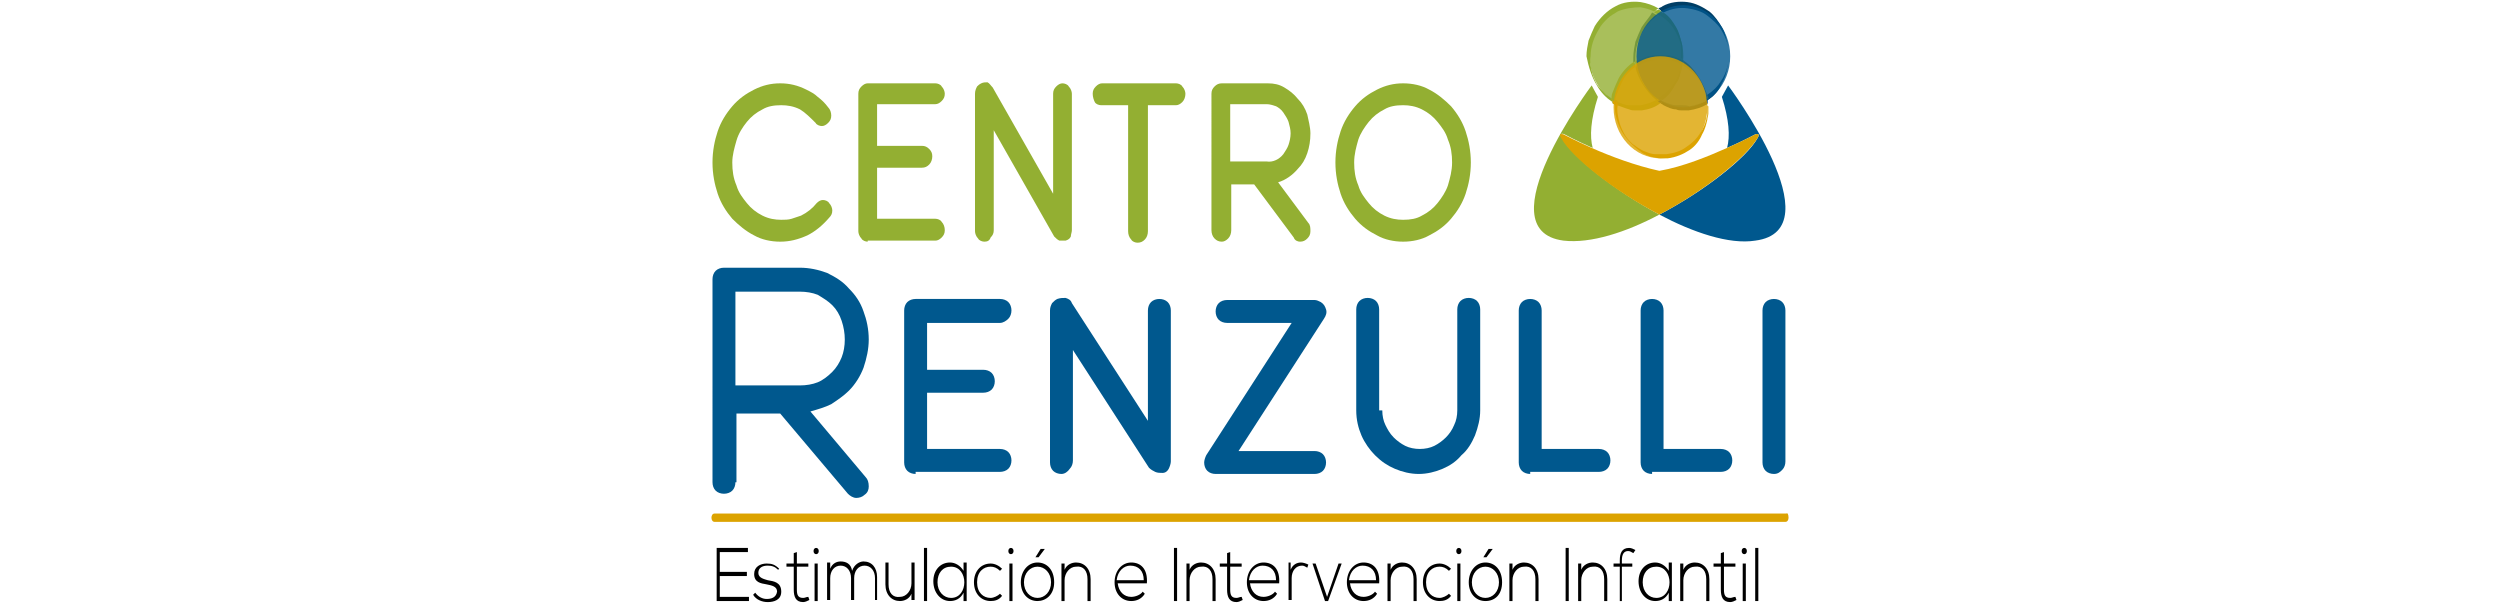 <?xml version="1.0" encoding="utf-8"?>
<!-- Generator: Adobe Illustrator 22.0.0, SVG Export Plug-In . SVG Version: 6.00 Build 0)  -->
<svg version="1.1" id="Capa_1" xmlns="http://www.w3.org/2000/svg" xmlns:xlink="http://www.w3.org/1999/xlink" x="0px" y="0px"
	 viewBox="0 0 240 58" style="enable-background:new 0 0 240 58;" xml:space="preserve">
<style type="text/css">
	.st0{fill:#93AF32;}
	.st1{fill:#00588E;}
	.st2{fill:#DCA300;}
	.st3{fill:none;}
	.st4{fill:#003E65;}
	.st5{fill:#003FA2;}
	.st6{fill:#699F4A;}
	.st7{opacity:0.8;fill:#93AF32;}
	.st8{opacity:0.8;fill:#00588E;}
	.st9{opacity:0.8;fill:#DCA300;}
</style>
<g>
	<path class="st0" d="M74.9,23.2c-0.9,0-1.8-0.2-2.5-0.6c-0.8-0.4-1.5-1-2.1-1.6c-0.6-0.7-1.1-1.5-1.4-2.4c-0.3-0.9-0.5-1.9-0.5-3
		c0-1.1,0.2-2.1,0.5-3c0.3-0.9,0.8-1.7,1.4-2.4c0.6-0.7,1.3-1.2,2.1-1.6c0.8-0.4,1.6-0.6,2.5-0.6c0.9,0,1.7,0.2,2.5,0.6
		c0.4,0.2,0.8,0.4,1.1,0.7c0.4,0.3,0.7,0.6,1,1c0.2,0.2,0.3,0.5,0.3,0.8c0,0.3-0.1,0.5-0.3,0.7c-0.2,0.2-0.4,0.3-0.6,0.3
		c-0.2,0-0.5-0.1-0.6-0.3c-0.5-0.5-1-1-1.5-1.3c-0.6-0.3-1.2-0.4-1.8-0.4c-0.7,0-1.3,0.1-1.8,0.4c-0.6,0.3-1.1,0.7-1.5,1.2
		c-0.4,0.5-0.8,1.1-1,1.8c-0.2,0.7-0.4,1.4-0.4,2.1c0,0.8,0.1,1.5,0.4,2.2c0.2,0.7,0.6,1.2,1,1.7c0.4,0.5,0.9,0.9,1.5,1.2
		c0.6,0.3,1.2,0.4,1.8,0.4c0.3,0,0.7,0,1-0.1c0.3-0.1,0.6-0.2,0.9-0.3c0.6-0.3,1.1-0.7,1.5-1.2c0.2-0.2,0.4-0.3,0.6-0.3
		c0.2,0,0.5,0.1,0.6,0.3c0.2,0.2,0.3,0.5,0.3,0.7c0,0.3-0.1,0.5-0.3,0.7c-0.6,0.7-1.3,1.3-2.1,1.7C76.6,23,75.8,23.2,74.9,23.2z"/>
	<path class="st0" d="M83.3,23.2c-0.2,0-0.5-0.1-0.6-0.3c-0.2-0.2-0.3-0.5-0.3-0.7V9c0-0.3,0.1-0.5,0.3-0.7c0.2-0.2,0.4-0.3,0.6-0.3
		h6.5c0.2,0,0.5,0.1,0.6,0.3c0.2,0.2,0.3,0.5,0.3,0.7c0,0.3-0.1,0.5-0.3,0.7c-0.2,0.2-0.4,0.3-0.6,0.3h-5.6v4h4.3
		c0.3,0,0.5,0.1,0.7,0.3c0.2,0.2,0.3,0.4,0.3,0.7c0,0.3-0.1,0.6-0.3,0.8c-0.2,0.2-0.4,0.3-0.7,0.3h-4.3v4.9h5.6
		c0.2,0,0.5,0.1,0.6,0.3c0.2,0.2,0.3,0.5,0.3,0.8c0,0.3-0.1,0.5-0.3,0.7c-0.2,0.2-0.4,0.3-0.6,0.3H83.3z"/>
	<path class="st0" d="M94.5,23.2c-0.2,0-0.5-0.1-0.6-0.3c-0.2-0.2-0.3-0.5-0.3-0.7V9c0-0.3,0.1-0.5,0.2-0.7C93.9,8.2,94,8.1,94.2,8
		c0.2-0.1,0.4-0.1,0.6-0.1C95,8,95.1,8.2,95.3,8.4l5.8,10.2V9c0-0.3,0.1-0.5,0.3-0.7c0.2-0.2,0.4-0.3,0.6-0.3c0.2,0,0.5,0.1,0.6,0.3
		c0.2,0.2,0.3,0.5,0.3,0.7v13.1c0,0.2-0.1,0.4-0.1,0.6c-0.1,0.2-0.2,0.3-0.5,0.4c-0.2,0-0.4,0-0.6,0c-0.2-0.1-0.3-0.2-0.5-0.4
		l-5.8-10.2v9.6c0,0.3-0.1,0.5-0.3,0.7C95,23.1,94.8,23.2,94.5,23.2z"/>
	<path class="st0" d="M104.9,9c0-0.3,0.1-0.5,0.3-0.7c0.2-0.2,0.4-0.3,0.6-0.3h7.1c0.2,0,0.5,0.1,0.6,0.3c0.2,0.2,0.3,0.5,0.3,0.7
		c0,0.3-0.1,0.6-0.3,0.8c-0.2,0.2-0.4,0.3-0.6,0.3h-2.7v12.1c0,0.3-0.1,0.6-0.3,0.8c-0.2,0.2-0.4,0.3-0.7,0.3
		c-0.2,0-0.5-0.1-0.6-0.3c-0.2-0.2-0.3-0.5-0.3-0.8V10.1h-2.6c-0.2,0-0.5-0.1-0.6-0.3C105,9.6,104.9,9.3,104.9,9z"/>
	<path class="st0" d="M125.8,12.8c0,0.7-0.1,1.3-0.3,1.9c-0.2,0.6-0.5,1.1-0.9,1.5c-0.5,0.6-1.2,1.1-1.9,1.3l2.9,3.9
		c0.2,0.2,0.2,0.5,0.2,0.8c0,0.3-0.1,0.5-0.3,0.7c-0.2,0.2-0.4,0.3-0.7,0.3c-0.2,0-0.5-0.1-0.6-0.4l-3.8-5.1h-2.2v4.4
		c0,0.3-0.1,0.6-0.3,0.8c-0.2,0.2-0.4,0.3-0.6,0.3c-0.3,0-0.5-0.1-0.7-0.3c-0.2-0.2-0.3-0.5-0.3-0.8V9c0-0.3,0.1-0.5,0.3-0.7
		c0.2-0.2,0.4-0.3,0.7-0.3h4.4c0.6,0,1.1,0.1,1.6,0.4c0.5,0.3,0.9,0.6,1.3,1.1c0.4,0.4,0.7,0.9,0.9,1.5
		C125.6,11.5,125.8,12.2,125.8,12.8z M123.2,14.8c0.2-0.3,0.4-0.6,0.5-0.9c0.1-0.3,0.2-0.7,0.2-1.1c0-0.4-0.1-0.7-0.2-1.1
		c-0.1-0.3-0.3-0.6-0.5-0.9c-0.2-0.3-0.5-0.5-0.7-0.6c-0.3-0.1-0.6-0.2-0.9-0.2h-3.5v5.5h3.5C122.2,15.6,122.8,15.3,123.2,14.8z"/>
	<path class="st0" d="M134.7,23.2c-0.9,0-1.8-0.2-2.5-0.6c-0.8-0.4-1.5-0.9-2.1-1.6c-0.6-0.7-1.1-1.5-1.4-2.4
		c-0.3-0.9-0.5-1.9-0.5-3c0-1.1,0.2-2.1,0.5-3c0.3-0.9,0.8-1.7,1.4-2.4c0.6-0.7,1.3-1.2,2.1-1.6c0.8-0.4,1.6-0.6,2.5-0.6
		c0.9,0,1.8,0.2,2.5,0.6c0.8,0.4,1.5,1,2.1,1.6c0.6,0.7,1.1,1.5,1.4,2.4c0.3,0.9,0.5,1.9,0.5,3c0,1.1-0.2,2.1-0.5,3
		c-0.3,0.9-0.8,1.7-1.4,2.4c-0.6,0.7-1.3,1.2-2.1,1.6C136.5,23,135.6,23.2,134.7,23.2z M131.4,11.7c-0.4,0.5-0.8,1.1-1,1.7
		c-0.2,0.7-0.4,1.4-0.4,2.2s0.1,1.5,0.4,2.2c0.2,0.7,0.6,1.2,1,1.7c0.4,0.5,0.9,0.9,1.5,1.2c0.6,0.3,1.2,0.4,1.8,0.4
		c0.7,0,1.3-0.1,1.8-0.4c0.6-0.3,1.1-0.7,1.5-1.2c0.4-0.5,0.8-1.1,1-1.7c0.2-0.7,0.4-1.4,0.4-2.2s-0.1-1.5-0.4-2.2
		c-0.2-0.7-0.6-1.2-1-1.7c-0.4-0.5-0.9-0.9-1.5-1.2c-0.6-0.3-1.2-0.4-1.8-0.4c-0.7,0-1.3,0.1-1.8,0.4
		C132.3,10.8,131.8,11.2,131.4,11.7z"/>
	<g>
		<path class="st1" d="M70.6,46.3c0,0.3-0.1,0.6-0.3,0.8c-0.2,0.2-0.5,0.3-0.8,0.3c-0.3,0-0.6-0.1-0.8-0.3c-0.2-0.2-0.3-0.5-0.3-0.8
			V26.8c0-0.3,0.1-0.6,0.3-0.8c0.2-0.2,0.5-0.3,0.8-0.3h7.3c0.9,0,1.8,0.2,2.6,0.5c0.8,0.4,1.5,0.8,2.1,1.5c0.6,0.6,1.1,1.3,1.4,2.2
			c0.3,0.8,0.5,1.7,0.5,2.7c0,0.9-0.2,1.8-0.5,2.7c-0.3,0.8-0.8,1.6-1.4,2.2c-0.5,0.5-1.1,0.9-1.7,1.3c-0.6,0.3-1.3,0.5-2,0.7
			l5.3,6.3c0.2,0.2,0.3,0.5,0.3,0.9c0,0.3-0.1,0.6-0.4,0.8c-0.2,0.2-0.5,0.3-0.8,0.3c-0.3,0-0.6-0.2-0.8-0.4l-6.5-7.7h-4.2V46.3z
			 M79.9,29.3c-0.4-0.4-0.9-0.7-1.4-1C78,28.1,77.4,28,76.8,28h-6.2v9h6.2c0.6,0,1.2-0.1,1.7-0.3c0.5-0.2,1-0.6,1.4-1
			c0.4-0.4,0.7-0.9,0.9-1.4c0.2-0.5,0.3-1.1,0.3-1.7c0-0.6-0.1-1.2-0.3-1.8C80.6,30.2,80.3,29.7,79.9,29.3z"/>
		<path class="st1" d="M87.9,45.5c-0.3,0-0.6-0.1-0.8-0.3c-0.2-0.2-0.3-0.5-0.3-0.8V29.8c0-0.3,0.1-0.6,0.3-0.8
			c0.2-0.2,0.5-0.3,0.8-0.3H96c0.3,0,0.6,0.1,0.8,0.3c0.2,0.2,0.3,0.5,0.3,0.8c0,0.3-0.1,0.6-0.3,0.8C96.6,30.8,96.3,31,96,31h-7
			v4.5h5.4c0.3,0,0.6,0.1,0.8,0.3c0.2,0.2,0.3,0.5,0.3,0.8c0,0.3-0.1,0.6-0.3,0.8c-0.2,0.2-0.5,0.3-0.8,0.3H89v5.4h7
			c0.3,0,0.6,0.1,0.8,0.3c0.2,0.2,0.3,0.5,0.3,0.8c0,0.3-0.1,0.6-0.3,0.8c-0.2,0.2-0.5,0.3-0.8,0.3H87.9z"/>
		<path class="st1" d="M101.9,45.5c-0.3,0-0.6-0.1-0.8-0.3c-0.2-0.2-0.3-0.5-0.3-0.8V29.8c0-0.3,0.1-0.5,0.2-0.7
			c0.2-0.2,0.3-0.3,0.5-0.4c0.3-0.1,0.5-0.1,0.8-0.1c0.3,0.1,0.5,0.2,0.6,0.5l7.3,11.3V29.8c0-0.3,0.1-0.6,0.3-0.8
			c0.2-0.2,0.5-0.3,0.8-0.3c0.3,0,0.6,0.1,0.8,0.3c0.2,0.2,0.3,0.5,0.3,0.8v14.5c0,0.2-0.1,0.5-0.2,0.7c-0.1,0.2-0.3,0.4-0.6,0.4
			c-0.2,0-0.5,0-0.7-0.1c-0.2-0.1-0.4-0.2-0.6-0.4L103,33.6v10.6c0,0.3-0.1,0.6-0.3,0.8C102.5,45.3,102.2,45.5,101.9,45.5z"/>
		<path class="st1" d="M116.7,45.5c-0.3,0-0.6-0.1-0.8-0.3s-0.3-0.5-0.3-0.8c0-0.2,0.1-0.5,0.2-0.7l8.2-12.7h-6.2
			c-0.3,0-0.6-0.1-0.8-0.3c-0.2-0.2-0.3-0.5-0.3-0.8c0-0.3,0.1-0.6,0.3-0.8c0.2-0.2,0.5-0.3,0.8-0.3h8.4c0.2,0,0.4,0.1,0.6,0.2
			c0.3,0.2,0.4,0.4,0.5,0.7c0.1,0.3,0,0.6-0.2,0.9l-8.2,12.7h7.3c0.3,0,0.6,0.1,0.8,0.3c0.2,0.2,0.3,0.5,0.3,0.8
			c0,0.3-0.1,0.6-0.3,0.8s-0.5,0.3-0.8,0.3H116.7z"/>
		<path class="st1" d="M132.7,39.4c0,0.5,0.1,1,0.3,1.4c0.2,0.4,0.4,0.8,0.8,1.2c0.3,0.3,0.7,0.6,1.1,0.8c0.4,0.2,0.9,0.3,1.4,0.3
			c0.5,0,1-0.1,1.4-0.3c0.4-0.2,0.8-0.5,1.1-0.8c0.3-0.3,0.6-0.7,0.8-1.2c0.2-0.4,0.3-0.9,0.3-1.4v-9.7c0-0.3,0.1-0.6,0.3-0.8
			c0.2-0.2,0.5-0.3,0.8-0.3c0.3,0,0.6,0.1,0.8,0.3c0.2,0.2,0.3,0.5,0.3,0.8v9.7c0,0.8-0.2,1.6-0.5,2.4c-0.3,0.7-0.7,1.4-1.3,1.9
			c-0.5,0.6-1.1,1-1.8,1.3c-0.7,0.3-1.5,0.5-2.3,0.5s-1.6-0.2-2.3-0.5c-0.7-0.3-1.3-0.7-1.9-1.3c-0.5-0.5-1-1.2-1.3-1.9
			c-0.3-0.7-0.5-1.5-0.5-2.4v-9.7c0-0.3,0.1-0.6,0.3-0.8c0.2-0.2,0.5-0.3,0.8-0.3c0.3,0,0.6,0.1,0.8,0.3c0.2,0.2,0.3,0.5,0.3,0.8
			V39.4z"/>
		<path class="st1" d="M146.9,45.5c-0.3,0-0.6-0.1-0.8-0.3c-0.2-0.2-0.3-0.5-0.3-0.8V29.8c0-0.3,0.1-0.6,0.3-0.8
			c0.2-0.2,0.5-0.3,0.8-0.3s0.6,0.1,0.8,0.3c0.2,0.2,0.3,0.5,0.3,0.8v13.3h5.5c0.3,0,0.6,0.1,0.8,0.3c0.2,0.2,0.3,0.5,0.3,0.8
			c0,0.3-0.1,0.6-0.3,0.8c-0.2,0.2-0.5,0.3-0.8,0.3H146.9z"/>
		<path class="st1" d="M158.6,45.5c-0.3,0-0.6-0.1-0.8-0.3c-0.2-0.2-0.3-0.5-0.3-0.8V29.8c0-0.3,0.1-0.6,0.3-0.8
			c0.2-0.2,0.5-0.3,0.8-0.3c0.3,0,0.6,0.1,0.8,0.3c0.2,0.2,0.3,0.5,0.3,0.8v13.3h5.5c0.3,0,0.6,0.1,0.8,0.3c0.2,0.2,0.3,0.5,0.3,0.8
			c0,0.3-0.1,0.6-0.3,0.8c-0.2,0.2-0.5,0.3-0.8,0.3H158.6z"/>
		<path class="st1" d="M170.3,45.5c-0.3,0-0.6-0.1-0.8-0.3c-0.2-0.2-0.3-0.5-0.3-0.8V29.8c0-0.3,0.1-0.6,0.3-0.8
			c0.2-0.2,0.5-0.3,0.8-0.3c0.3,0,0.6,0.1,0.8,0.3c0.2,0.2,0.3,0.5,0.3,0.8v14.5c0,0.3-0.1,0.6-0.3,0.8
			C170.9,45.3,170.7,45.5,170.3,45.5z"/>
	</g>
	<g>
		<path d="M69.1,54.9h2.6v0.4h-2.6v2h2.8v0.4h-3.1v-5.1h3V53h-2.7V54.9z"/>
		<path d="M74.7,54.7c-0.3-0.3-0.6-0.4-1-0.4c-0.5,0-0.9,0.2-0.9,0.7c0,0.5,0.6,0.6,0.9,0.7c0.6,0.1,1.3,0.2,1.3,1.1
			c0,0.8-0.7,1-1.3,1c-0.5,0-1.1-0.2-1.4-0.7l0.2-0.2c0.3,0.4,0.7,0.6,1.1,0.6c0.4,0,0.9-0.1,1-0.7c0-0.5-0.5-0.6-1-0.7
			c-0.6-0.1-1.2-0.2-1.2-1c0-0.7,0.6-1,1.2-1c0.5,0,0.8,0.1,1.2,0.5L74.7,54.7z"/>
		<path d="M76.5,53v1.1h1.1v0.3h-1.1v2.2c0,0.5,0.1,0.8,0.6,0.8c0.2,0,0.3-0.1,0.5-0.1l0.1,0.3c-0.2,0.1-0.4,0.2-0.6,0.2
			c-0.7,0-0.9-0.5-0.9-1.2v-2.2h-0.7v-0.3h0.7v-1L76.5,53z"/>
		<path d="M78.6,52.9c0,0.4-0.5,0.4-0.5,0C78.1,52.5,78.6,52.5,78.6,52.9z M78.2,54.1v3.6h0.3v-3.6H78.2z"/>
		<path d="M84,57.7v-2.2c0-0.7-0.4-1.2-1-1.2c-0.6,0-1,0.5-1,1.2v2.1h-0.3v-2.1c0-0.7-0.4-1.2-1-1.2s-1,0.5-1,1.2v2.1h-0.3v-3.6h0.3
			l0,0.6c0.2-0.5,0.6-0.7,1-0.7c0.5,0,1,0.2,1.1,0.9c0.2-0.6,0.7-0.9,1.1-0.9c0.8,0,1.3,0.6,1.3,1.5v2.2H84z"/>
		<path d="M87.5,57.7V57c-0.2,0.5-0.7,0.7-1.1,0.7c-0.8,0-1.4-0.6-1.4-1.6v-2.1h0.3v2.1c0,0.8,0.4,1.3,1.1,1.2
			c0.6,0,1.1-0.6,1.1-1.3v-2h0.3v3.6H87.5z"/>
		<path d="M89,52.6v5.1h-0.3v-5.1H89z"/>
		<path d="M92.8,54.1c0,1.2,0,2.4,0,3.6h-0.3v-0.8c-0.3,0.6-0.8,0.8-1.3,0.8c-0.9,0-1.6-0.8-1.6-1.9s0.7-1.8,1.6-1.8
			c0.5,0,1,0.3,1.3,0.8v-0.8H92.8z M90,55.9c0,0.9,0.6,1.5,1.3,1.5c1.7,0,1.7-3,0-3C90.5,54.4,90,55,90,55.9z"/>
		<path d="M96.2,57.2c-0.3,0.4-0.7,0.5-1.1,0.5c-0.9,0-1.6-0.7-1.6-1.8c0-1.1,0.7-1.8,1.6-1.8c0.4,0,0.8,0.2,1.1,0.5L96,54.8
			c-0.3-0.3-0.6-0.4-0.9-0.4c-0.7,0-1.3,0.5-1.3,1.5c0,1,0.6,1.5,1.3,1.5c0.3,0,0.7-0.2,0.9-0.4L96.2,57.2z"/>
		<path d="M97.3,52.9c0,0.4-0.5,0.4-0.5,0C96.8,52.5,97.3,52.5,97.3,52.9z M96.9,54.1v3.6h0.3v-3.6H96.9z"/>
		<path d="M99.6,57.7c-0.9,0-1.6-0.7-1.6-1.8s0.7-1.9,1.6-1.9c0.9,0,1.6,0.7,1.6,1.9S100.4,57.7,99.6,57.7z M99.6,57.4
			c0.7,0,1.3-0.6,1.3-1.5s-0.6-1.5-1.3-1.5c-0.7,0-1.3,0.6-1.3,1.5S98.9,57.4,99.6,57.4z M99.7,53.5l0.6-0.8v0h-0.4l-0.5,0.8v0H99.7
			z"/>
		<path d="M102.2,54.1v0.6c0.2-0.5,0.7-0.7,1.1-0.7c0.8,0,1.4,0.6,1.4,1.6v2.1h-0.3v-2.1c0-0.8-0.4-1.3-1.1-1.2
			c-0.6,0-1.1,0.6-1.1,1.3v2h-0.3v-3.6H102.2z"/>
		<path d="M107,55.9c0-1.1,0.7-1.9,1.6-1.9c0.9,0,1.6,0.6,1.5,2h-2.8c0.1,0.8,0.6,1.3,1.3,1.3c0.4,0,0.9-0.2,1.1-0.5l0.2,0.2
			c-0.3,0.5-0.8,0.7-1.3,0.7C107.7,57.7,107,57,107,55.9z M109.8,55.7c0-0.9-0.5-1.4-1.3-1.4c-0.6,0-1.2,0.5-1.3,1.4H109.8z"/>
		<path d="M112.7,57.7v-5.1h0.3v5.1H112.7z"/>
		<path d="M114.2,54.1v0.6c0.2-0.5,0.7-0.7,1.1-0.7c0.8,0,1.4,0.6,1.4,1.6v2.1h-0.3v-2.1c0-0.8-0.4-1.3-1.1-1.2
			c-0.6,0-1.1,0.6-1.1,1.3v2h-0.3v-3.6H114.2z"/>
		<path d="M118.1,53v1.1h1.1v0.3h-1.1v2.2c0,0.5,0.1,0.8,0.6,0.8c0.2,0,0.3-0.1,0.5-0.1l0.1,0.3c-0.2,0.1-0.4,0.2-0.6,0.2
			c-0.7,0-0.9-0.5-0.9-1.2v-2.2h-0.7v-0.3h0.7v-1L118.1,53z"/>
		<path d="M119.7,55.9c0-1.1,0.7-1.9,1.6-1.9s1.6,0.6,1.5,2H120c0.1,0.8,0.6,1.3,1.3,1.3c0.4,0,0.9-0.2,1.1-0.5l0.2,0.2
			c-0.3,0.5-0.8,0.7-1.3,0.7C120.4,57.7,119.7,57,119.7,55.9z M122.5,55.7c0-0.9-0.5-1.4-1.3-1.4c-0.6,0-1.2,0.5-1.3,1.4H122.5z"/>
		<path d="M123.9,54.1l0,0.6c0.2-0.5,0.6-0.7,1-0.7c0.2,0,0.5,0.1,0.7,0.2l-0.1,0.3c-0.2-0.1-0.3-0.2-0.5-0.2c-0.6,0-1,0.5-1,1.2
			v2.1h-0.3v-3.6H123.9z"/>
		<path d="M126,54.1h0.3l1.1,3.2l1.1-3.2h0.3l-1.3,3.6h-0.3L126,54.1z"/>
		<path d="M129.3,55.9c0-1.1,0.7-1.9,1.6-1.9c0.9,0,1.6,0.6,1.5,2h-2.8c0.1,0.8,0.6,1.3,1.3,1.3c0.4,0,0.9-0.2,1.1-0.5l0.2,0.2
			c-0.3,0.5-0.8,0.7-1.3,0.7C130,57.7,129.3,57,129.3,55.9z M132.1,55.7c0-0.9-0.5-1.4-1.3-1.4c-0.6,0-1.2,0.5-1.3,1.4H132.1z"/>
		<path d="M133.5,54.1v0.6c0.2-0.5,0.7-0.7,1.1-0.7c0.8,0,1.4,0.6,1.4,1.6v2.1h-0.3v-2.1c0-0.8-0.4-1.3-1.1-1.2
			c-0.6,0-1.1,0.6-1.1,1.3v2h-0.3v-3.6H133.5z"/>
		<path d="M139.3,57.2c-0.3,0.4-0.7,0.5-1.1,0.5c-0.9,0-1.6-0.7-1.6-1.8c0-1.1,0.7-1.8,1.6-1.8c0.4,0,0.8,0.2,1.1,0.5l-0.2,0.2
			c-0.3-0.3-0.6-0.4-0.9-0.4c-0.7,0-1.3,0.5-1.3,1.5c0,1,0.6,1.5,1.3,1.5c0.3,0,0.7-0.2,0.9-0.4L139.3,57.2z"/>
		<path d="M140.3,52.9c0,0.4-0.5,0.4-0.5,0C139.8,52.5,140.3,52.5,140.3,52.9z M139.9,54.1v3.6h0.3v-3.6H139.9z"/>
		<path d="M142.6,57.7c-0.9,0-1.6-0.7-1.6-1.8s0.7-1.9,1.6-1.9c0.9,0,1.6,0.7,1.6,1.9S143.5,57.7,142.6,57.7z M142.6,57.4
			c0.7,0,1.3-0.6,1.3-1.5s-0.6-1.5-1.3-1.5c-0.7,0-1.3,0.6-1.3,1.5S141.9,57.4,142.6,57.4z M142.7,53.5l0.6-0.8v0h-0.4l-0.5,0.8v0
			H142.7z"/>
		<path d="M145.2,54.1v0.6c0.2-0.5,0.7-0.7,1.1-0.7c0.8,0,1.4,0.6,1.4,1.6v2.1h-0.3v-2.1c0-0.8-0.4-1.3-1.1-1.2
			c-0.6,0-1.1,0.6-1.1,1.3v2h-0.3v-3.6H145.2z"/>
		<path d="M150.3,57.7v-5.1h0.3v5.1H150.3z"/>
		<path d="M151.8,54.1v0.6c0.2-0.5,0.7-0.7,1.1-0.7c0.8,0,1.4,0.6,1.4,1.6v2.1H154v-2.1c0-0.8-0.4-1.3-1.1-1.2
			c-0.6,0-1.1,0.6-1.1,1.3v2h-0.3v-3.6H151.8z"/>
		<path d="M155.5,57.7v-3.3h-0.6v-0.3h0.6v-0.3c0-0.7,0.2-1.2,0.9-1.2c0.2,0,0.4,0.1,0.6,0.2l-0.2,0.3c-0.2-0.1-0.3-0.2-0.5-0.2
			c-0.4,0-0.6,0.3-0.6,0.9v0.3h1v0.3h-1v3.3H155.5z"/>
		<path d="M160.5,54.1c0,1.2,0,2.4,0,3.6h-0.3v-0.8c-0.3,0.6-0.8,0.8-1.3,0.8c-0.9,0-1.6-0.8-1.6-1.9s0.7-1.8,1.6-1.8
			c0.5,0,1,0.3,1.3,0.8v-0.8H160.5z M157.7,55.9c0,0.9,0.6,1.5,1.3,1.5c1.7,0,1.7-3,0-3C158.2,54.4,157.7,55,157.7,55.9z"/>
		<path d="M161.6,54.1v0.6c0.2-0.5,0.7-0.7,1.1-0.7c0.8,0,1.4,0.6,1.4,1.6v2.1h-0.3v-2.1c0-0.8-0.4-1.3-1.1-1.2
			c-0.6,0-1.1,0.6-1.1,1.3v2h-0.3v-3.6H161.6z"/>
		<path d="M165.5,53v1.1h1.1v0.3h-1.1v2.2c0,0.5,0.1,0.8,0.6,0.8c0.2,0,0.3-0.1,0.5-0.1l0.1,0.3c-0.2,0.1-0.4,0.2-0.6,0.2
			c-0.7,0-0.9-0.5-0.9-1.2v-2.2h-0.7v-0.3h0.7v-1L165.5,53z"/>
		<path d="M167.7,52.9c0,0.4-0.5,0.4-0.5,0C167.2,52.5,167.7,52.5,167.7,52.9z M167.3,54.1v3.6h0.3v-3.6H167.3z"/>
		<path d="M168.8,52.6v5.1h-0.3v-5.1H168.8z"/>
	</g>
	<path class="st2" d="M171.7,49.7c0,0.2-0.1,0.4-0.3,0.4H68.6c-0.2,0-0.3-0.2-0.3-0.4l0,0c0-0.2,0.1-0.4,0.3-0.4h102.9
		C171.6,49.2,171.7,49.4,171.7,49.7L171.7,49.7z"/>
	<g>
		<path class="st0" d="M150,13.3c-0.4-0.7,0.2-0.4,0.2-0.4s1.1,0.6,2.7,1.3c-0.3-1.1-0.2-2.7,0.5-4.9l-0.6-1.1
			c0,0-10.4,13.9-2.7,14.9c2.6,0.3,6-0.8,9.2-2.5C155,18.3,151,15.1,150,13.3z"/>
		<path class="st1" d="M165.9,8.2l-0.6,1.1c0.7,2.2,0.8,3.8,0.5,4.9c1.6-0.7,2.7-1.3,2.7-1.3s0.6-0.2,0.2,0.4c-1,1.8-5,5-9.4,7.3
			c3.2,1.7,6.7,2.9,9.2,2.5C176.3,22.1,165.9,8.2,165.9,8.2z"/>
		<path class="st2" d="M168.5,12.9c0,0-1.1,0.6-2.7,1.3c-1.8,0.8-4.2,1.8-6.5,2.2c-2.3-0.5-4.7-1.4-6.5-2.2
			c-1.6-0.7-2.7-1.3-2.7-1.3s-0.6-0.2-0.2,0.4c1,1.8,5,5,9.4,7.3c4.4-2.3,8.3-5.5,9.4-7.3C169.1,12.7,168.5,12.9,168.5,12.9z"/>
	</g>
	<g>
		<path class="st3" d="M160.9,2.7c0.3,0.5,0.4,1,0.5,1.4c0,0.2,0.1,0.4,0.1,0.6c0,0.2,0,0.3,0,0.4c0,0.2,0,0.3,0,0.3s0,0.1,0,0.3v0
			c0.2,0.1,0.3,0.2,0.4,0.3c0.6,0.4,1,1,1.2,1.5c0.3,0.5,0.4,1,0.5,1.4c0,0.1,0.1,0.3,0.1,0.4c0,0,0.1,0,0.1-0.1
			c0.5-0.4,1-0.8,1.3-1.3c0.3-0.5,0.5-0.9,0.6-1.3c0.1-0.2,0.1-0.4,0.1-0.5c0-0.2,0-0.3,0-0.4c0-0.2,0-0.3,0-0.3s0-0.1,0-0.3
			c0-0.1,0-0.2,0-0.4c0-0.2-0.1-0.3-0.1-0.5c-0.1-0.4-0.3-0.9-0.6-1.3c-0.3-0.5-0.7-0.9-1.3-1.3c-0.5-0.4-1.2-0.6-1.9-0.7
			c-0.7-0.1-1.5,0-2.2,0.4c0,0-0.1,0-0.1,0.1C160.3,1.7,160.6,2.2,160.9,2.7z"/>
		<path class="st3" d="M155.5,7.5c0.4-0.7,0.9-1.2,1.5-1.6c0-0.2,0-0.3,0-0.5c0-0.5,0-1,0.2-1.5c0.1-0.5,0.3-0.9,0.6-1.4
			c0.3-0.6,0.8-1,1.2-1.4c-0.4-0.2-0.9-0.3-1.3-0.4c-0.7-0.1-1.5,0-2.2,0.4c-0.4,0.2-0.7,0.4-1,0.7c-0.3,0.3-0.6,0.6-0.8,1
			c-0.5,0.8-0.8,1.6-0.8,2.6c0,0.5,0,0.9,0.1,1.4c0.1,0.4,0.3,0.9,0.5,1.3c0.2,0.4,0.5,0.7,0.9,1c0.2,0.2,0.4,0.3,0.6,0.4
			c0-0.2,0.1-0.5,0.1-0.7C155.1,8.4,155.3,7.9,155.5,7.5z"/>
		<path class="st3" d="M163.1,7.7c-0.3-0.5-0.7-0.9-1.3-1.3c-0.1-0.1-0.2-0.1-0.3-0.2c0,0.1,0,0.3-0.1,0.5c-0.1,0.4-0.2,0.9-0.5,1.4
			c-0.3,0.5-0.7,1.1-1.2,1.5c0,0,0,0,0,0c0.1,0,0.1,0.1,0.2,0.1c0.4,0.2,0.8,0.3,1.1,0.3c0.2,0,0.4,0,0.6,0c0.2,0,0.4,0,0.5,0
			c0.6-0.1,1.2-0.3,1.7-0.6c0-0.1-0.1-0.3-0.1-0.4C163.6,8.6,163.4,8.2,163.1,7.7z"/>
		<path class="st3" d="M161.5,10.5c-0.2,0-0.4,0-0.6-0.1c-0.4-0.1-0.8-0.2-1.2-0.4c-0.1-0.1-0.2-0.1-0.3-0.2
			c-0.5,0.3-1.1,0.6-1.8,0.7c-0.2,0-0.4,0-0.6,0c-0.2,0-0.4,0-0.6-0.1c-0.4-0.1-0.8-0.2-1.2-0.4c0,0-0.1,0-0.1-0.1
			c0,0.1,0,0.2,0,0.4c0,0.5,0,0.9,0.1,1.4c0.1,0.4,0.3,0.9,0.5,1.3c0.2,0.4,0.5,0.7,0.8,1c0.3,0.3,0.7,0.5,1.1,0.7
			c0.4,0.2,0.8,0.3,1.1,0.3c0.2,0,0.4,0,0.6,0c0.2,0,0.4,0,0.5,0c0.7-0.1,1.4-0.4,1.9-0.7c0.5-0.4,1-0.8,1.3-1.3
			c0.3-0.5,0.5-0.9,0.6-1.3c0.1-0.2,0.1-0.4,0.1-0.5c0-0.2,0-0.3,0-0.4c0-0.2,0-0.3,0-0.3s0-0.1,0-0.3c0,0,0-0.1,0-0.1
			c-0.5,0.3-1.1,0.6-1.8,0.6C161.9,10.5,161.7,10.5,161.5,10.5z"/>
		<path class="st3" d="M156.4,10.1c0.2,0,0.4,0,0.6,0c0.2,0,0.4,0,0.5,0c0.5-0.1,1-0.3,1.5-0.5c-0.5-0.4-0.9-0.9-1.3-1.4
			c-0.3-0.5-0.5-1.1-0.7-1.7c-0.1,0.1-0.3,0.2-0.4,0.3c-0.3,0.3-0.6,0.6-0.8,1c-0.4,0.6-0.6,1.2-0.7,1.9c0.1,0,0.1,0.1,0.2,0.1
			C155.7,9.9,156.1,10.1,156.4,10.1z"/>
		<path class="st3" d="M160.7,8.1c0.3-0.5,0.5-0.9,0.6-1.3c0-0.2,0.1-0.3,0.1-0.5c-0.5-0.3-1-0.4-1.6-0.5c-0.7-0.1-1.5,0-2.2,0.4
			c-0.1,0.1-0.3,0.2-0.4,0.2c0,0.2,0,0.3,0.1,0.5c0.1,0.4,0.3,0.9,0.5,1.3c0.2,0.4,0.5,0.7,0.9,1c0.2,0.1,0.3,0.3,0.5,0.4
			c0.1,0,0.2-0.1,0.2-0.1C160,9,160.4,8.5,160.7,8.1z"/>
		<path class="st3" d="M158,2.8c-0.5,0.8-0.8,1.6-0.8,2.6c0,0.1,0,0.2,0,0.4c0.1-0.1,0.2-0.1,0.3-0.2c0.8-0.4,1.7-0.5,2.4-0.4
			c0.6,0.1,1.1,0.3,1.6,0.5c0-0.2,0-0.3,0-0.3s0-0.1,0-0.3c0-0.1,0-0.2,0-0.4c0-0.2-0.1-0.3-0.1-0.5c-0.1-0.4-0.3-0.9-0.6-1.3
			c-0.3-0.5-0.7-0.9-1.3-1.3c0,0-0.1,0-0.1-0.1c-0.2,0.1-0.4,0.3-0.5,0.4C158.5,2.1,158.2,2.5,158,2.8z"/>
		<path class="st4" d="M159.7,1.2C159.8,1.2,159.8,1.2,159.7,1.2c0.8-0.4,1.6-0.5,2.3-0.4c0.7,0.1,1.4,0.3,1.9,0.7
			c0.5,0.4,1,0.8,1.3,1.3c0.3,0.5,0.5,0.9,0.6,1.3c0.1,0.2,0.1,0.4,0.1,0.5c0,0.2,0,0.3,0,0.4c0,0.2,0,0.3,0,0.3s0,0.1,0,0.3
			c0,0.1,0,0.2,0,0.4c0,0.2-0.1,0.3-0.1,0.5c-0.1,0.4-0.3,0.9-0.6,1.3c-0.3,0.5-0.7,0.9-1.3,1.3c0,0-0.1,0-0.1,0.1
			c0,0.1,0,0.1,0,0.2c0,0.1,0,0.2,0,0.3c0.1-0.1,0.2-0.1,0.3-0.2c0.6-0.4,1-1,1.2-1.5c0.3-0.5,0.4-1,0.5-1.4c0-0.2,0.1-0.4,0.1-0.6
			c0-0.2,0-0.3,0-0.4c0-0.2,0-0.3,0-0.3s0-0.1,0-0.3c0-0.1,0-0.3,0-0.4c0-0.2,0-0.3-0.1-0.6c-0.1-0.4-0.2-0.9-0.5-1.4
			c-0.3-0.5-0.7-1.1-1.2-1.5c-0.6-0.4-1.3-0.8-2.1-0.9c-0.8-0.1-1.7,0-2.4,0.4c-0.1,0.1-0.2,0.1-0.4,0.2
			C159.4,1,159.5,1.1,159.7,1.2C159.7,1.2,159.7,1.2,159.7,1.2z"/>
		<path class="st4" d="M161.5,10.1c-0.2,0-0.4,0-0.6,0c-0.4,0-0.8-0.2-1.1-0.3c-0.1,0-0.1-0.1-0.2-0.1c-0.1,0.1-0.1,0.1-0.2,0.2
			c0.1,0.1,0.2,0.1,0.3,0.2c0.4,0.2,0.8,0.4,1.2,0.4c0.2,0.1,0.4,0.1,0.6,0.1c0.2,0,0.4,0,0.6,0c0.7-0.1,1.3-0.3,1.8-0.6
			c0-0.1,0-0.2,0-0.3c0,0,0-0.1,0-0.1c-0.5,0.3-1.1,0.5-1.7,0.6C161.9,10.1,161.7,10.1,161.5,10.1z"/>
		<path class="st4" d="M159,9.6c0.1,0,0.1-0.1,0.2-0.1c-0.2-0.1-0.3-0.2-0.5-0.4c-0.3-0.3-0.6-0.6-0.9-1c-0.2-0.4-0.4-0.8-0.5-1.3
			c0-0.2-0.1-0.3-0.1-0.5c-0.1,0-0.1,0.1-0.2,0.1c0.1,0.6,0.4,1.2,0.7,1.7C158.1,8.7,158.5,9.2,159,9.6z"/>
		<path class="st4" d="M157.6,2.6c-0.2,0.4-0.4,0.9-0.6,1.4c-0.1,0.5-0.2,1-0.2,1.5c0,0.2,0,0.3,0,0.5c0.1,0,0.1-0.1,0.2-0.1
			c0-0.1,0-0.2,0-0.4c0-0.9,0.3-1.8,0.8-2.6c0.2-0.4,0.5-0.7,0.8-1c0.2-0.1,0.3-0.3,0.5-0.4c-0.1-0.1-0.3-0.2-0.5-0.3
			C158.4,1.6,158,2,157.6,2.6z"/>
		<path class="st0" d="M156.4,10.5c0.2,0.1,0.4,0.1,0.6,0.1c0.2,0,0.4,0,0.6,0c0.7-0.1,1.3-0.3,1.8-0.7c-0.1-0.1-0.3-0.2-0.4-0.3
			c-0.4,0.2-0.9,0.4-1.5,0.5c-0.2,0-0.4,0-0.5,0c-0.2,0-0.4,0-0.6,0c-0.4,0-0.8-0.2-1.1-0.3c-0.1,0-0.1-0.1-0.2-0.1
			c0,0.1,0,0.2,0,0.3c0,0,0.1,0,0.1,0.1C155.6,10.2,156,10.4,156.4,10.5z"/>
		<path class="st0" d="M153.3,8.2c0.4,0.7,0.9,1.2,1.5,1.6c0-0.1,0-0.2,0-0.3c-0.2-0.1-0.4-0.3-0.6-0.4c-0.3-0.3-0.6-0.6-0.9-1
			c-0.2-0.4-0.4-0.8-0.5-1.3c-0.1-0.5-0.2-0.9-0.1-1.4c0-0.9,0.3-1.8,0.8-2.6c0.2-0.4,0.5-0.7,0.8-1c0.3-0.3,0.7-0.5,1-0.7
			c0.7-0.3,1.5-0.4,2.2-0.4c0.5,0.1,0.9,0.2,1.3,0.4c0.1-0.1,0.3-0.2,0.4-0.3c-0.5-0.3-1.1-0.5-1.7-0.6c-0.8-0.1-1.7,0-2.4,0.4
			c-0.8,0.4-1.5,1.1-2,1.9c-0.2,0.4-0.4,0.9-0.6,1.4c-0.1,0.5-0.2,1-0.2,1.5C152.5,6.4,152.8,7.4,153.3,8.2z"/>
		<path class="st0" d="M161.3,6.7c-0.1,0.4-0.3,0.9-0.6,1.3c-0.3,0.5-0.7,0.9-1.3,1.3c-0.1,0.1-0.2,0.1-0.2,0.1
			c0.1,0.1,0.3,0.2,0.4,0.2c0,0,0,0,0,0c0.6-0.4,1-1,1.2-1.5C161.2,7.7,161.3,7.2,161.3,6.7c0.1-0.2,0.1-0.3,0.2-0.5c0,0,0,0-0.1,0
			C161.4,6.4,161.4,6.5,161.3,6.7z"/>
		<path class="st0" d="M160.7,2.8c0.3,0.5,0.5,0.9,0.6,1.3c0.1,0.2,0.1,0.4,0.1,0.5c0,0.2,0,0.3,0,0.4c0,0.2,0,0.3,0,0.3
			s0,0.1,0,0.3c0,0,0,0,0.1,0v0c0-0.2,0-0.3,0-0.3s0-0.1,0-0.3c0-0.1,0-0.3,0-0.4c0-0.2,0-0.3-0.1-0.6c-0.1-0.4-0.2-0.9-0.5-1.4
			c-0.3-0.5-0.6-1-1.2-1.4c-0.1,0.1-0.3,0.1-0.4,0.2c0,0,0.1,0,0.1,0.1C160,1.9,160.4,2.3,160.7,2.8z"/>
		<path class="st4" d="M159,9.6c0.1,0.1,0.2,0.2,0.4,0.3c0.1-0.1,0.2-0.1,0.2-0.2c-0.1-0.1-0.3-0.1-0.4-0.2
			C159.2,9.5,159.1,9.6,159,9.6z"/>
		<path class="st0" d="M159.3,1.5c0.1-0.1,0.3-0.2,0.4-0.2c0,0,0,0-0.1-0.1c-0.1-0.1-0.2-0.2-0.4-0.3c-0.1,0.1-0.3,0.2-0.4,0.3
			C159,1.3,159.2,1.4,159.3,1.5z"/>
		<path class="st2" d="M163.9,10c0,0.2,0,0.3,0,0.3s0,0.1,0,0.3c0,0.1,0,0.2,0,0.4c0,0.2-0.1,0.3-0.1,0.5c-0.1,0.4-0.3,0.9-0.6,1.3
			c-0.3,0.5-0.7,0.9-1.3,1.3c-0.5,0.4-1.2,0.6-1.9,0.7c-0.2,0-0.4,0-0.5,0c-0.2,0-0.4,0-0.6,0c-0.4,0-0.8-0.2-1.1-0.3
			c-0.4-0.2-0.7-0.4-1.1-0.7c-0.3-0.3-0.6-0.6-0.8-1c-0.2-0.4-0.4-0.8-0.5-1.3c-0.1-0.5-0.2-0.9-0.1-1.4c0-0.1,0-0.3,0-0.4
			c-0.1-0.1-0.2-0.1-0.3-0.2c0,0.2,0,0.4,0,0.5c0,1,0.3,2,0.8,2.8c0.5,0.8,1.2,1.4,1.9,1.9c0.4,0.2,0.8,0.4,1.2,0.4
			c0.2,0.1,0.4,0.1,0.6,0.1c0.2,0,0.4,0,0.6,0c0.8-0.1,1.5-0.4,2.1-0.8c0.6-0.4,1-1,1.2-1.5c0.3-0.5,0.4-1,0.5-1.4
			c0-0.2,0.1-0.4,0.1-0.6c0-0.2,0-0.3,0-0.4c0-0.2,0-0.3,0-0.3S163.9,10.2,163.9,10c0.1,0,0-0.1,0-0.1c0,0,0,0-0.1,0
			C163.8,9.9,163.9,10,163.9,10z"/>
		<path class="st2" d="M157.7,6.1c0.7-0.3,1.5-0.4,2.2-0.4c0.6,0.1,1.1,0.3,1.6,0.5c0,0,0,0,0,0c0-0.2,0-0.3,0-0.4c0,0,0,0,0,0
			c-0.5-0.3-1-0.5-1.6-0.5c-0.8-0.1-1.7,0-2.4,0.4c-0.1,0-0.2,0.1-0.3,0.2c0,0.2,0,0.4,0,0.5C157.4,6.2,157.5,6.2,157.7,6.1z"/>
		<path class="st2" d="M155.8,7.7c0.2-0.4,0.5-0.7,0.8-1c0.1-0.1,0.3-0.2,0.4-0.3c0-0.2-0.1-0.4-0.1-0.5c-0.6,0.4-1.1,0.9-1.5,1.6
			c-0.2,0.4-0.4,0.9-0.6,1.4c-0.1,0.2-0.1,0.5-0.1,0.7c0.1,0.1,0.2,0.1,0.3,0.1C155.2,9,155.5,8.3,155.8,7.7z"/>
		<path class="st2" d="M163.2,7.6c-0.3-0.5-0.7-1.1-1.2-1.5c-0.1-0.1-0.3-0.2-0.4-0.3c0,0.1,0,0.3,0,0.4c0,0,0,0,0,0.1
			c0.1,0.1,0.2,0.1,0.3,0.2c0.5,0.4,1,0.8,1.3,1.3c0.3,0.5,0.5,0.9,0.6,1.3c0,0.1,0.1,0.3,0.1,0.4c0,0,0,0,0.1,0
			c0-0.1,0-0.2-0.1-0.4C163.7,8.6,163.5,8.1,163.2,7.6z"/>
		<path class="st5" d="M157.2,5.8c-0.1,0-0.1,0.1-0.2,0.1c0,0.2,0.1,0.4,0.1,0.5c0.1,0,0.1-0.1,0.2-0.1C157.2,6.1,157.2,6,157.2,5.8
			z"/>
		<path class="st2" d="M157.2,5.8c-0.1,0-0.1,0.1-0.2,0.1c0,0.2,0.1,0.4,0.1,0.5c0.1,0,0.1-0.1,0.2-0.1C157.2,6.1,157.2,6,157.2,5.8
			z"/>
		<path class="st5" d="M163.8,9.4C163.8,9.4,163.8,9.4,163.8,9.4c-0.1,0.1,0,0.1,0,0.2c0,0.1,0,0.2,0,0.3c0,0,0,0,0.1,0
			c0-0.1,0-0.2,0-0.3C163.9,9.5,163.9,9.5,163.8,9.4z"/>
		<path class="st4" d="M163.8,9.4C163.8,9.4,163.8,9.4,163.8,9.4c-0.1,0.1,0,0.1,0,0.2c0,0.1,0,0.2,0,0.3c0,0,0,0,0.1,0
			c0-0.1,0-0.2,0-0.3C163.9,9.5,163.9,9.5,163.8,9.4z"/>
		<path class="st6" d="M155.1,9.7c-0.1,0-0.2-0.1-0.3-0.1c0,0.1,0,0.2,0,0.3c0.1,0.1,0.2,0.1,0.3,0.2C155.1,9.9,155.1,9.8,155.1,9.7
			z"/>
		<path class="st2" d="M155.1,9.7c-0.1,0-0.2-0.1-0.3-0.1c0,0.1,0,0.2,0,0.3c0.1,0.1,0.2,0.1,0.3,0.2C155.1,9.9,155.1,9.8,155.1,9.7
			z"/>
		<path class="st6" d="M161.5,6.2C161.5,6.2,161.5,6.2,161.5,6.2C161.5,6.2,161.5,6.3,161.5,6.2C161.5,6.2,161.5,6.2,161.5,6.2
			c0.1-0.2,0.1-0.3,0.1-0.4c0,0,0,0-0.1,0c0,0,0,0,0,0C161.5,5.9,161.5,6,161.5,6.2z"/>
		<path class="st0" d="M161.5,6.2C161.5,6.2,161.5,6.2,161.5,6.2C161.5,6.2,161.5,6.3,161.5,6.2C161.5,6.2,161.5,6.2,161.5,6.2
			c0.1-0.2,0.1-0.3,0.1-0.4c0,0,0,0-0.1,0c0,0,0,0,0,0C161.5,5.9,161.5,6,161.5,6.2z"/>
	</g>
	<g>
		<ellipse class="st7" cx="157.1" cy="5.4" rx="4.5" ry="4.9"/>
		<ellipse class="st8" cx="161.6" cy="5.4" rx="4.5" ry="4.9"/>
		<ellipse class="st9" cx="159.4" cy="10.3" rx="4.5" ry="4.9"/>
	</g>
</g>
</svg>

